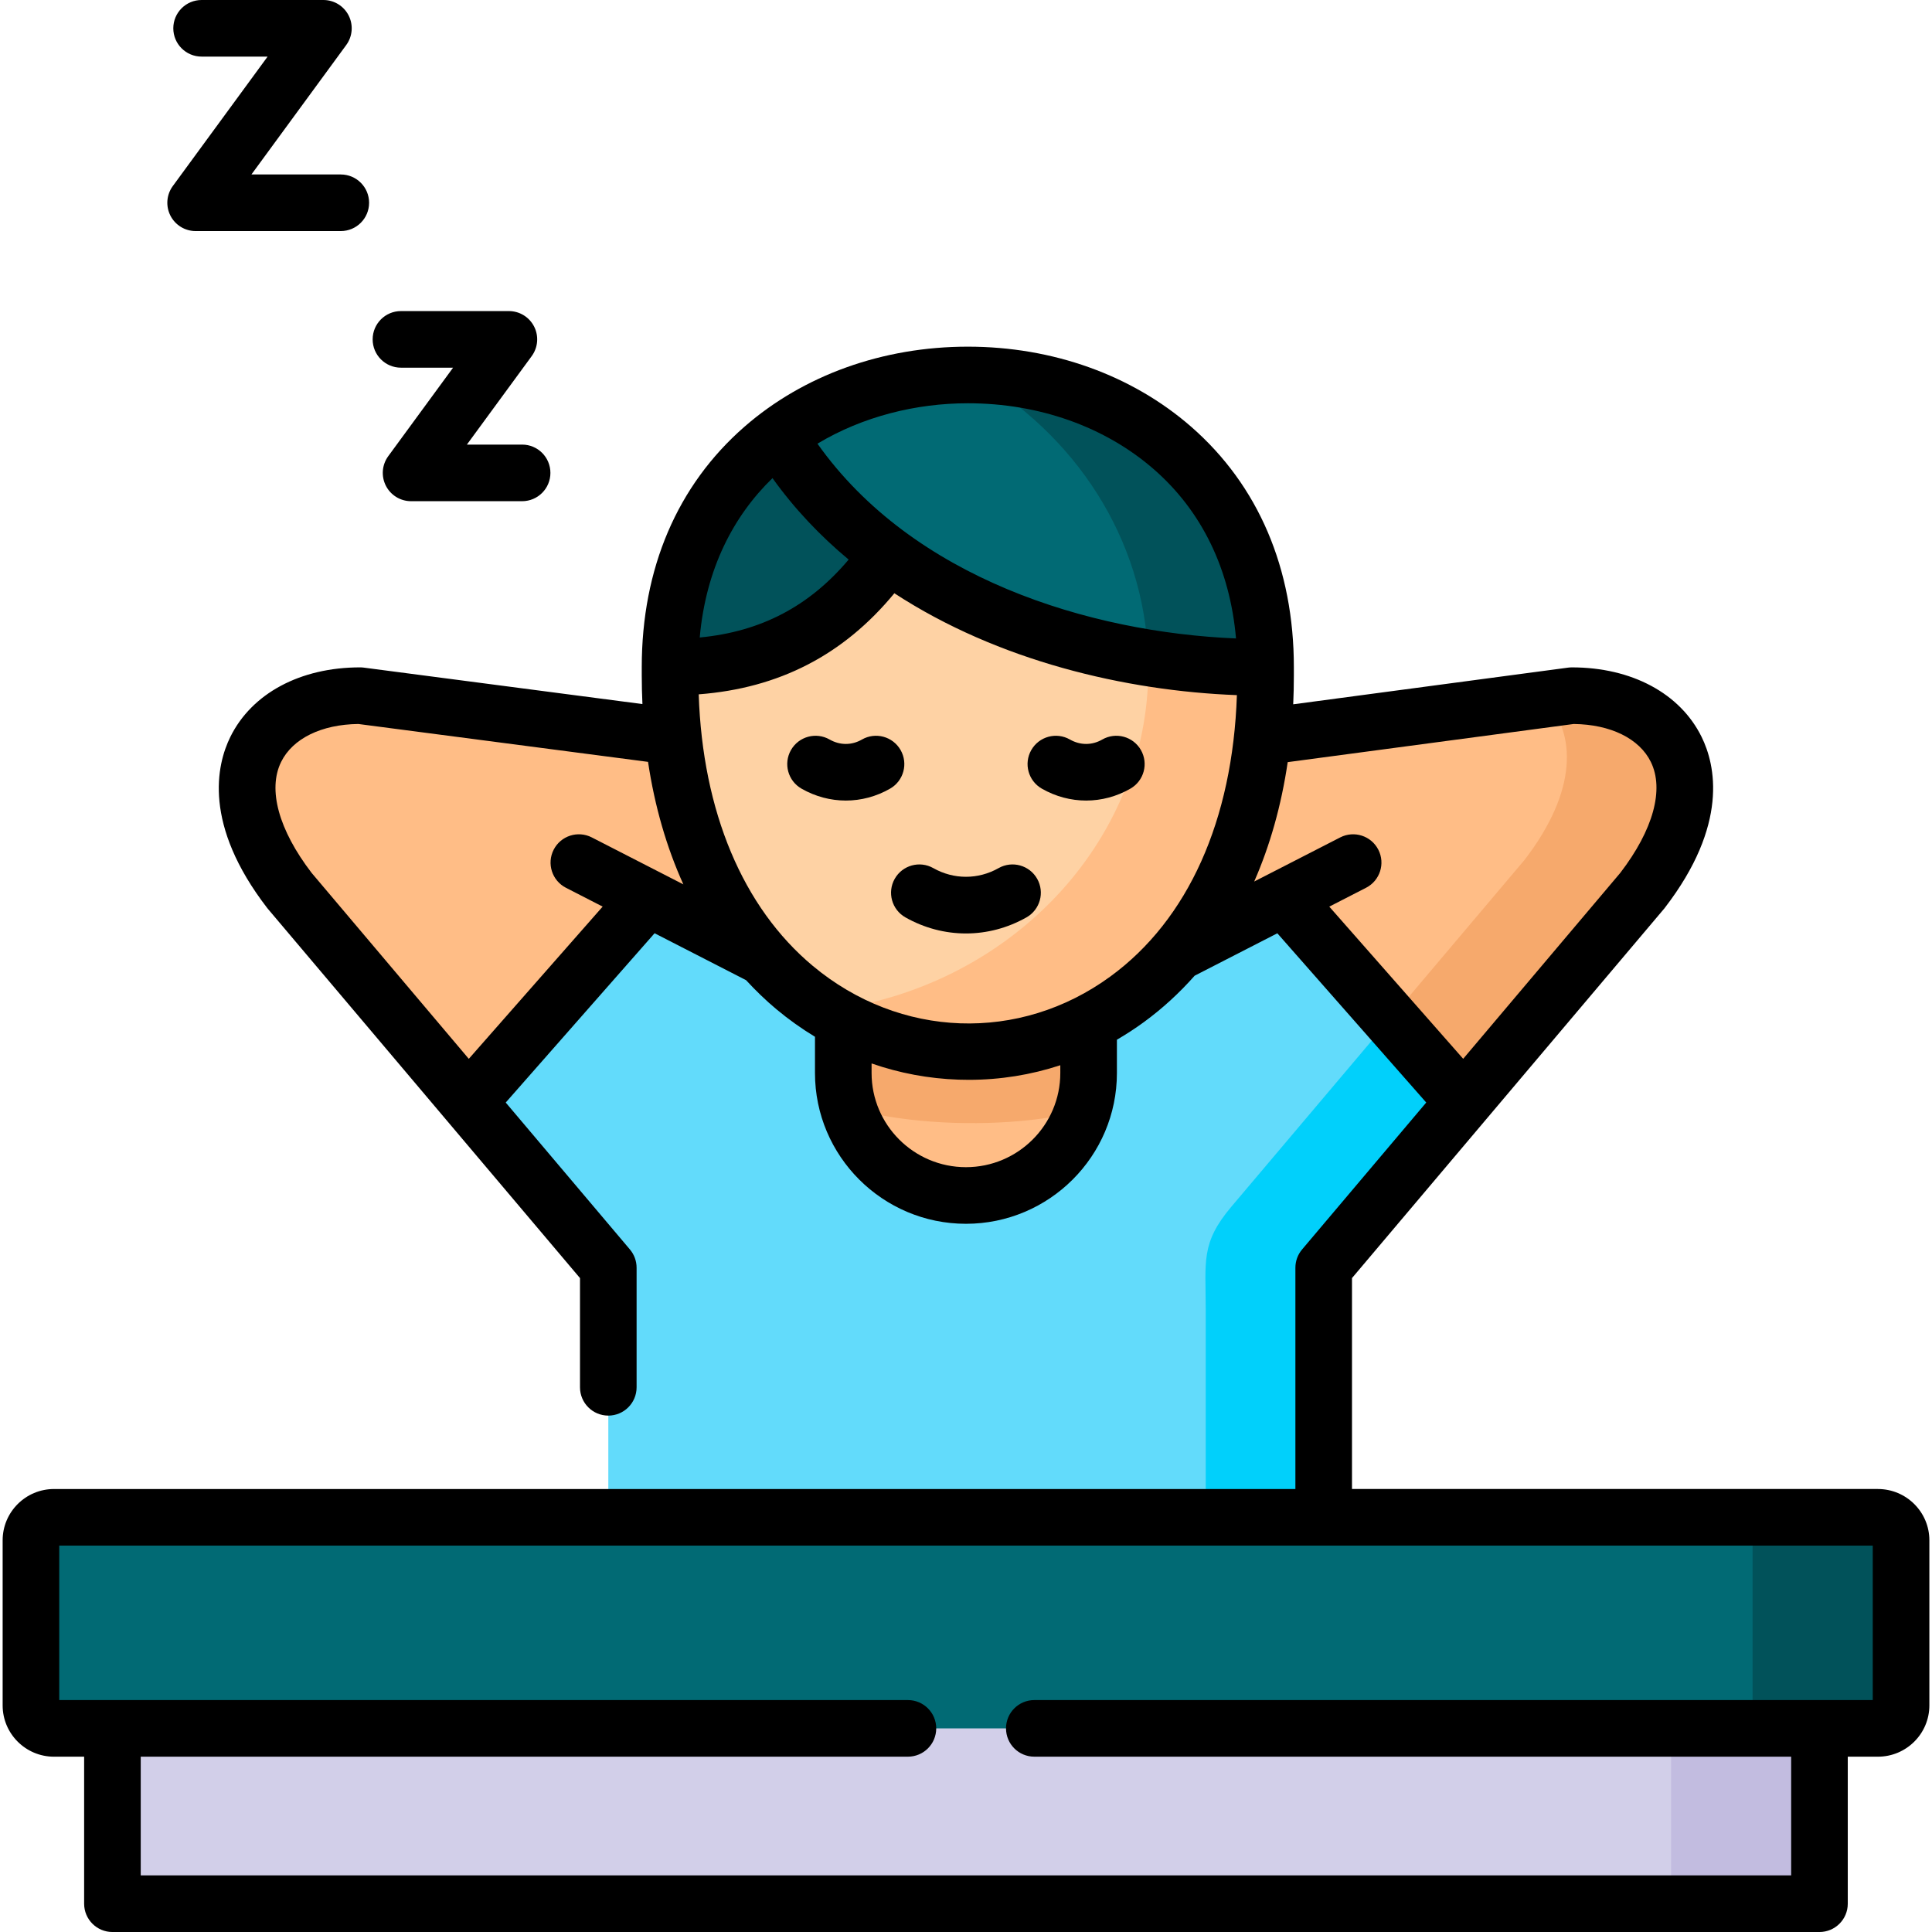 <svg id="Capa_1" enable-background="new 0 0 512 512" height="512" viewBox="0 0 512 512" width="512" xmlns="http://www.w3.org/2000/svg"><g><g><path clip-rule="evenodd" d="m298.471 251.179c-20.55 10.375-64.533 10.122-84.97-.705v43.841c0 17.847 24.62 32.423 42.485 32.423 17.893 0 42.485-14.576 42.485-32.423z" fill="#ffbd86" fill-rule="evenodd"/></g><g><path clip-rule="evenodd" d="m213.897 289.353c20.098 10.629 63.657 11.052 83.981 1.184.396-2.002.594-4.06.594-6.174v-33.184c-20.55 10.375-64.533 10.122-84.97-.705v33.889c-.001 1.692.14 3.355.395 4.99z" fill="#f6a96c" fill-rule="evenodd"/></g><g><path clip-rule="evenodd" d="m222.829 264.176c-4.749-14.351 1.272-40.204-36.521-67.919l-90.878-11.897c-25.836 0-42.005 21.399-18.684 51.679l47.375 56.049z" fill="#ffbd86" fill-rule="evenodd"/></g><g><path clip-rule="evenodd" d="m325.635 196.483c-36.21 25.431-32.083 52.328-36.464 67.693l98.708 27.912 47.347-56.049c23.32-30.28 7.18-51.679-18.656-51.679z" fill="#ffbd86" fill-rule="evenodd"/></g><g><path clip-rule="evenodd" d="m387.879 292.088-47.601-54.104-51.106 26.192c-.226.169-.452.31-.678.479v19.707c0 17.847-14.614 32.451-32.507 32.451-17.865 0-32.507-14.604-32.507-32.451v-19.707c-.226-.169-.452-.31-.65-.479l-51.135-26.192-47.573 54.104 37.086 43.87v86.019h189.586v-86.019z" fill="#62dbfb" fill-rule="evenodd"/></g><g><path clip-rule="evenodd" d="m29.795 448.084h452.382v53.737h-452.382z" fill="#d2cfe9" fill-rule="evenodd"/></g><g><path clip-rule="evenodd" d="m215.084 265.191c25.016 17.875 57.777 17.988 82.822.226.254-.197.537-.395.791-.592 21.228-15.507 36.69-44.095 36.69-85.85v-2.115c-31.178.056-70.271-27.633-100.065-49.567-14.925 21.286-34.486 49.567-57.749 49.511v2.171c0 39.02 13.709 66.622 33.016 82.749 1.47 1.212 2.968 2.368 4.495 3.467z" fill="#fed2a4" fill-rule="evenodd"/></g><g><path clip-rule="evenodd" d="m304.322 177.198c0 46.435-37.171 84.779-85.309 90.615 24.451 15.225 55.149 14.463 78.893-2.396l.028-.028.763-.564c21.228-15.507 36.69-44.095 36.69-85.85v-2.115c-6.137-14.928-26.637-14.928-31.122-2.481.057.93.057 1.889.057 2.819z" fill="#ffbd86" fill-rule="evenodd"/></g><g><path clip-rule="evenodd" d="m177.574 176.804c23.264.056 42.824-8.458 57.749-29.744 3.677-14.559 4.511-30.393-29.058-31.605-17.017 12.799-28.691 33.268-28.691 61.349z" fill="#01525a" fill-rule="evenodd"/></g><g><path clip-rule="evenodd" d="m235.323 147.059c29.793 21.935 68.886 29.857 100.065 29.801v-.056c0-75.165-83.613-95.605-129.123-61.35 7.688 12.8 17.695 23.232 29.058 31.605z" fill="#016a74" fill-rule="evenodd"/></g><g><path clip-rule="evenodd" d="m304.266 174.379c10.798 1.748 21.37 2.509 31.122 2.481v-.056c0-51.115-38.669-76.941-77.734-77.448 27.192 15.647 45.594 43.305 46.612 75.023z" fill="#01525a" fill-rule="evenodd"/></g><g><path clip-rule="evenodd" d="m387.879 292.088-9.045-18.016-10.402-4.088-42.146 49.847c-8.113 9.614-6.756 14.492-6.756 27.122v75.024h31.263v-86.019z" fill="#01d0fb" fill-rule="evenodd"/></g><g><path clip-rule="evenodd" d="m403.991 227.919-35.56 42.065 19.448 22.104 47.347-56.049c23.32-30.28 7.18-51.679-18.656-51.679l-7.18.959c8.339 9.021 8.791 24.161-5.399 42.6z" fill="#f6a96c" fill-rule="evenodd"/></g><g><path d="m224.154 212.156c-4.031 0-8.064-1.052-11.746-3.156-3.597-2.056-4.845-6.638-2.79-10.233 2.057-3.598 6.64-4.845 10.233-2.79 2.736 1.563 5.859 1.568 8.568.009 3.591-2.065 8.175-.826 10.24 2.766 2.063 3.591.825 8.176-2.766 10.24-3.669 2.109-7.704 3.164-11.739 3.164z"/></g><g><path d="m287.839 212.156c-4.03 0-8.063-1.052-11.746-3.156-3.596-2.056-4.845-6.637-2.79-10.233 2.057-3.596 6.635-4.845 10.233-2.79 2.734 1.563 5.858 1.567 8.567.01 3.593-2.065 8.177-.828 10.24 2.764 2.064 3.592.827 8.176-2.764 10.24-3.671 2.11-7.703 3.165-11.74 3.165z"/></g><g><path clip-rule="evenodd" d="m442.858 448.084h39.319v53.737h-39.319z" fill="#c2bce0" fill-rule="evenodd"/></g><g><path clip-rule="evenodd" d="m350.793 402.1h-189.586-146.903c-3.335 0-6.077 2.678-6.106 6.005v.085 43.757.085c.028 3.299 2.77 6.005 6.106 6.005h15.49 452.382 15.49c3.364 0 6.134-2.735 6.134-6.09v-43.757c0-3.355-2.77-6.09-6.134-6.09z" fill="#016a74" fill-rule="evenodd"/></g><g><path clip-rule="evenodd" d="m464.454 408.19v43.757c0 3.327-2.714 6.062-6.049 6.09h23.772 15.49c3.364 0 6.134-2.735 6.134-6.09v-43.757c0-3.355-2.77-6.09-6.134-6.09h-39.319c3.364 0 6.106 2.735 6.106 6.09z" fill="#01525a" fill-rule="evenodd"/></g><g><path d="m51.843 61.237h38.471c4.143 0 7.5-3.357 7.5-7.5s-3.357-7.5-7.5-7.5h-23.682l25.125-34.306c1.67-2.279 1.916-5.304.639-7.824-1.279-2.519-3.865-4.107-6.69-4.107h-32.28c-4.143 0-7.5 3.357-7.5 7.5s3.357 7.5 7.5 7.5h17.491l-25.125 34.306c-1.67 2.279-1.916 5.304-.639 7.824 1.279 2.519 3.865 4.107 6.69 4.107z"/><path d="m106.257 97.438h13.814l-17.18 23.451c-1.67 2.28-1.917 5.305-.64 7.824 1.278 2.521 3.864 4.108 6.689 4.108h29.426c4.143 0 7.5-3.357 7.5-7.5s-3.357-7.5-7.5-7.5h-14.635l17.18-23.451c1.67-2.28 1.917-5.305.64-7.824-1.278-2.521-3.864-4.108-6.689-4.108h-28.605c-4.143 0-7.5 3.357-7.5 7.5s3.357 7.5 7.5 7.5z"/><path d="m497.667 394.601h-139.374v-55.898l35.056-41.485c.189-.201.366-.409.529-.625l47.077-55.711c.073-.087.145-.175.214-.265 17.029-22.112 13.433-37.893 9.772-45.33-5.677-11.538-18.526-18.426-34.371-18.426-.332 0-.663.022-.992.065l-72.864 9.72c.115-2.524.174-5.081.174-7.67v-2.171c0-26.153-9.415-48.189-27.229-63.728-15.678-13.677-36.694-21.208-59.179-21.208s-43.501 7.531-59.179 21.207c-17.813 15.538-27.229 37.574-27.229 63.728v2.171c0 2.567.063 5.101.179 7.607l-73.849-9.659c-.322-.042-.647-.063-.973-.063-15.854 0-28.71 6.893-34.392 18.438-3.659 7.438-7.257 23.216 9.765 45.318.069.09.142.179.215.266l82.688 97.822v28.944c0 4.143 3.357 7.5 7.5 7.5s7.5-3.357 7.5-7.5v-31.689c0-1.772-.628-3.488-1.772-4.842l-32.91-38.934 39.45-44.865 24.239 12.431c2.534 2.751 5.213 5.347 8.071 7.734 3.252 2.713 6.661 5.131 10.195 7.271v9.61c0 22.029 17.947 39.951 40.007 39.951s40.007-17.922 40.007-39.951v-8.834c2.433-1.417 4.815-2.959 7.128-4.648 4.93-3.601 9.421-7.73 13.48-12.317l21.907-11.236 39.46 44.85-32.904 38.939c-1.144 1.354-1.771 3.068-1.771 4.841v58.643h-328.987c-7.502 0-13.605 6.097-13.605 13.59v43.757c0 7.493 6.104 13.59 13.605 13.59h7.99v38.961c0 4.143 3.357 7.5 7.5 7.5h452.382c4.143 0 7.5-3.357 7.5-7.5v-38.963h7.99c7.518 0 13.634-6.097 13.634-13.59v-43.757c0-7.493-6.116-13.589-13.634-13.589zm-241.187-287.732c18.858 0 36.374 6.219 49.318 17.511 12.726 11.1 20.161 26.487 21.757 44.815-38.926-1.62-85.656-15.937-110.92-51.618 12.029-7.22 26.142-10.708 39.845-10.708zm-51.761 19.838c5.855 8.176 12.673 15.343 20.184 21.588-10.459 12.399-23.244 19.099-39.468 20.647 1.633-18.208 8.926-32.191 19.284-42.235zm-47.891 95.215c-3.688-1.89-8.207-.435-10.097 3.251-1.89 3.687-.435 8.206 3.251 10.097l9.727 4.988-35.474 40.344-41.648-49.271c-8.734-11.394-11.683-22.107-8.088-29.411 3.051-6.201 10.681-9.942 20.465-10.058l76.772 10.041c1.761 11.764 4.918 22.653 9.359 32.464zm124.165 62.441c0 13.758-11.218 24.951-25.007 24.951s-25.007-11.193-25.007-24.951v-2.54c7.386 2.57 15.133 4.03 23.083 4.298.896.03 1.788.045 2.681.045 8.32 0 16.468-1.311 24.25-3.869zm13.279-25.594c-24.08 17.591-55.78 16.467-78.875-2.801-18.56-15.504-29.199-40.931-30.234-71.963 21.294-1.622 38.375-10.424 51.852-26.785 27.526 17.954 61.305 25.879 90.775 26.997-1.119 33.155-12.915 59.503-33.518 74.552zm58.003-18.502 9.743-4.997c3.686-1.891 5.141-6.411 3.251-10.097-1.892-3.686-6.411-5.14-10.097-3.251l-22.798 11.693c4.199-9.569 7.192-20.168 8.879-31.641l75.793-10.112c9.771.117 17.39 3.854 20.436 10.045 3.595 7.305.643 18.023-8.097 29.424l-41.628 49.264zm144.026 210.27h-222.197c-4.143 0-7.5 3.357-7.5 7.5s3.357 7.5 7.5 7.5h200.572v31.463h-437.381v-31.463h203.313c4.143 0 7.5-3.357 7.5-7.5s-3.357-7.5-7.5-7.5h-224.909v-40.937h480.602z"/></g><g><path d="m255.986 247.377c-5.51 0-11.02-1.421-16.042-4.264-3.604-2.041-4.873-6.617-2.833-10.222 2.041-3.604 6.618-4.871 10.222-2.833 5.419 3.068 11.889 3.068 17.306 0 3.604-2.038 8.18-.773 10.222 2.833 2.04 3.604.771 8.181-2.833 10.222-5.023 2.843-10.533 4.264-16.042 4.264z"/></g></g></svg>